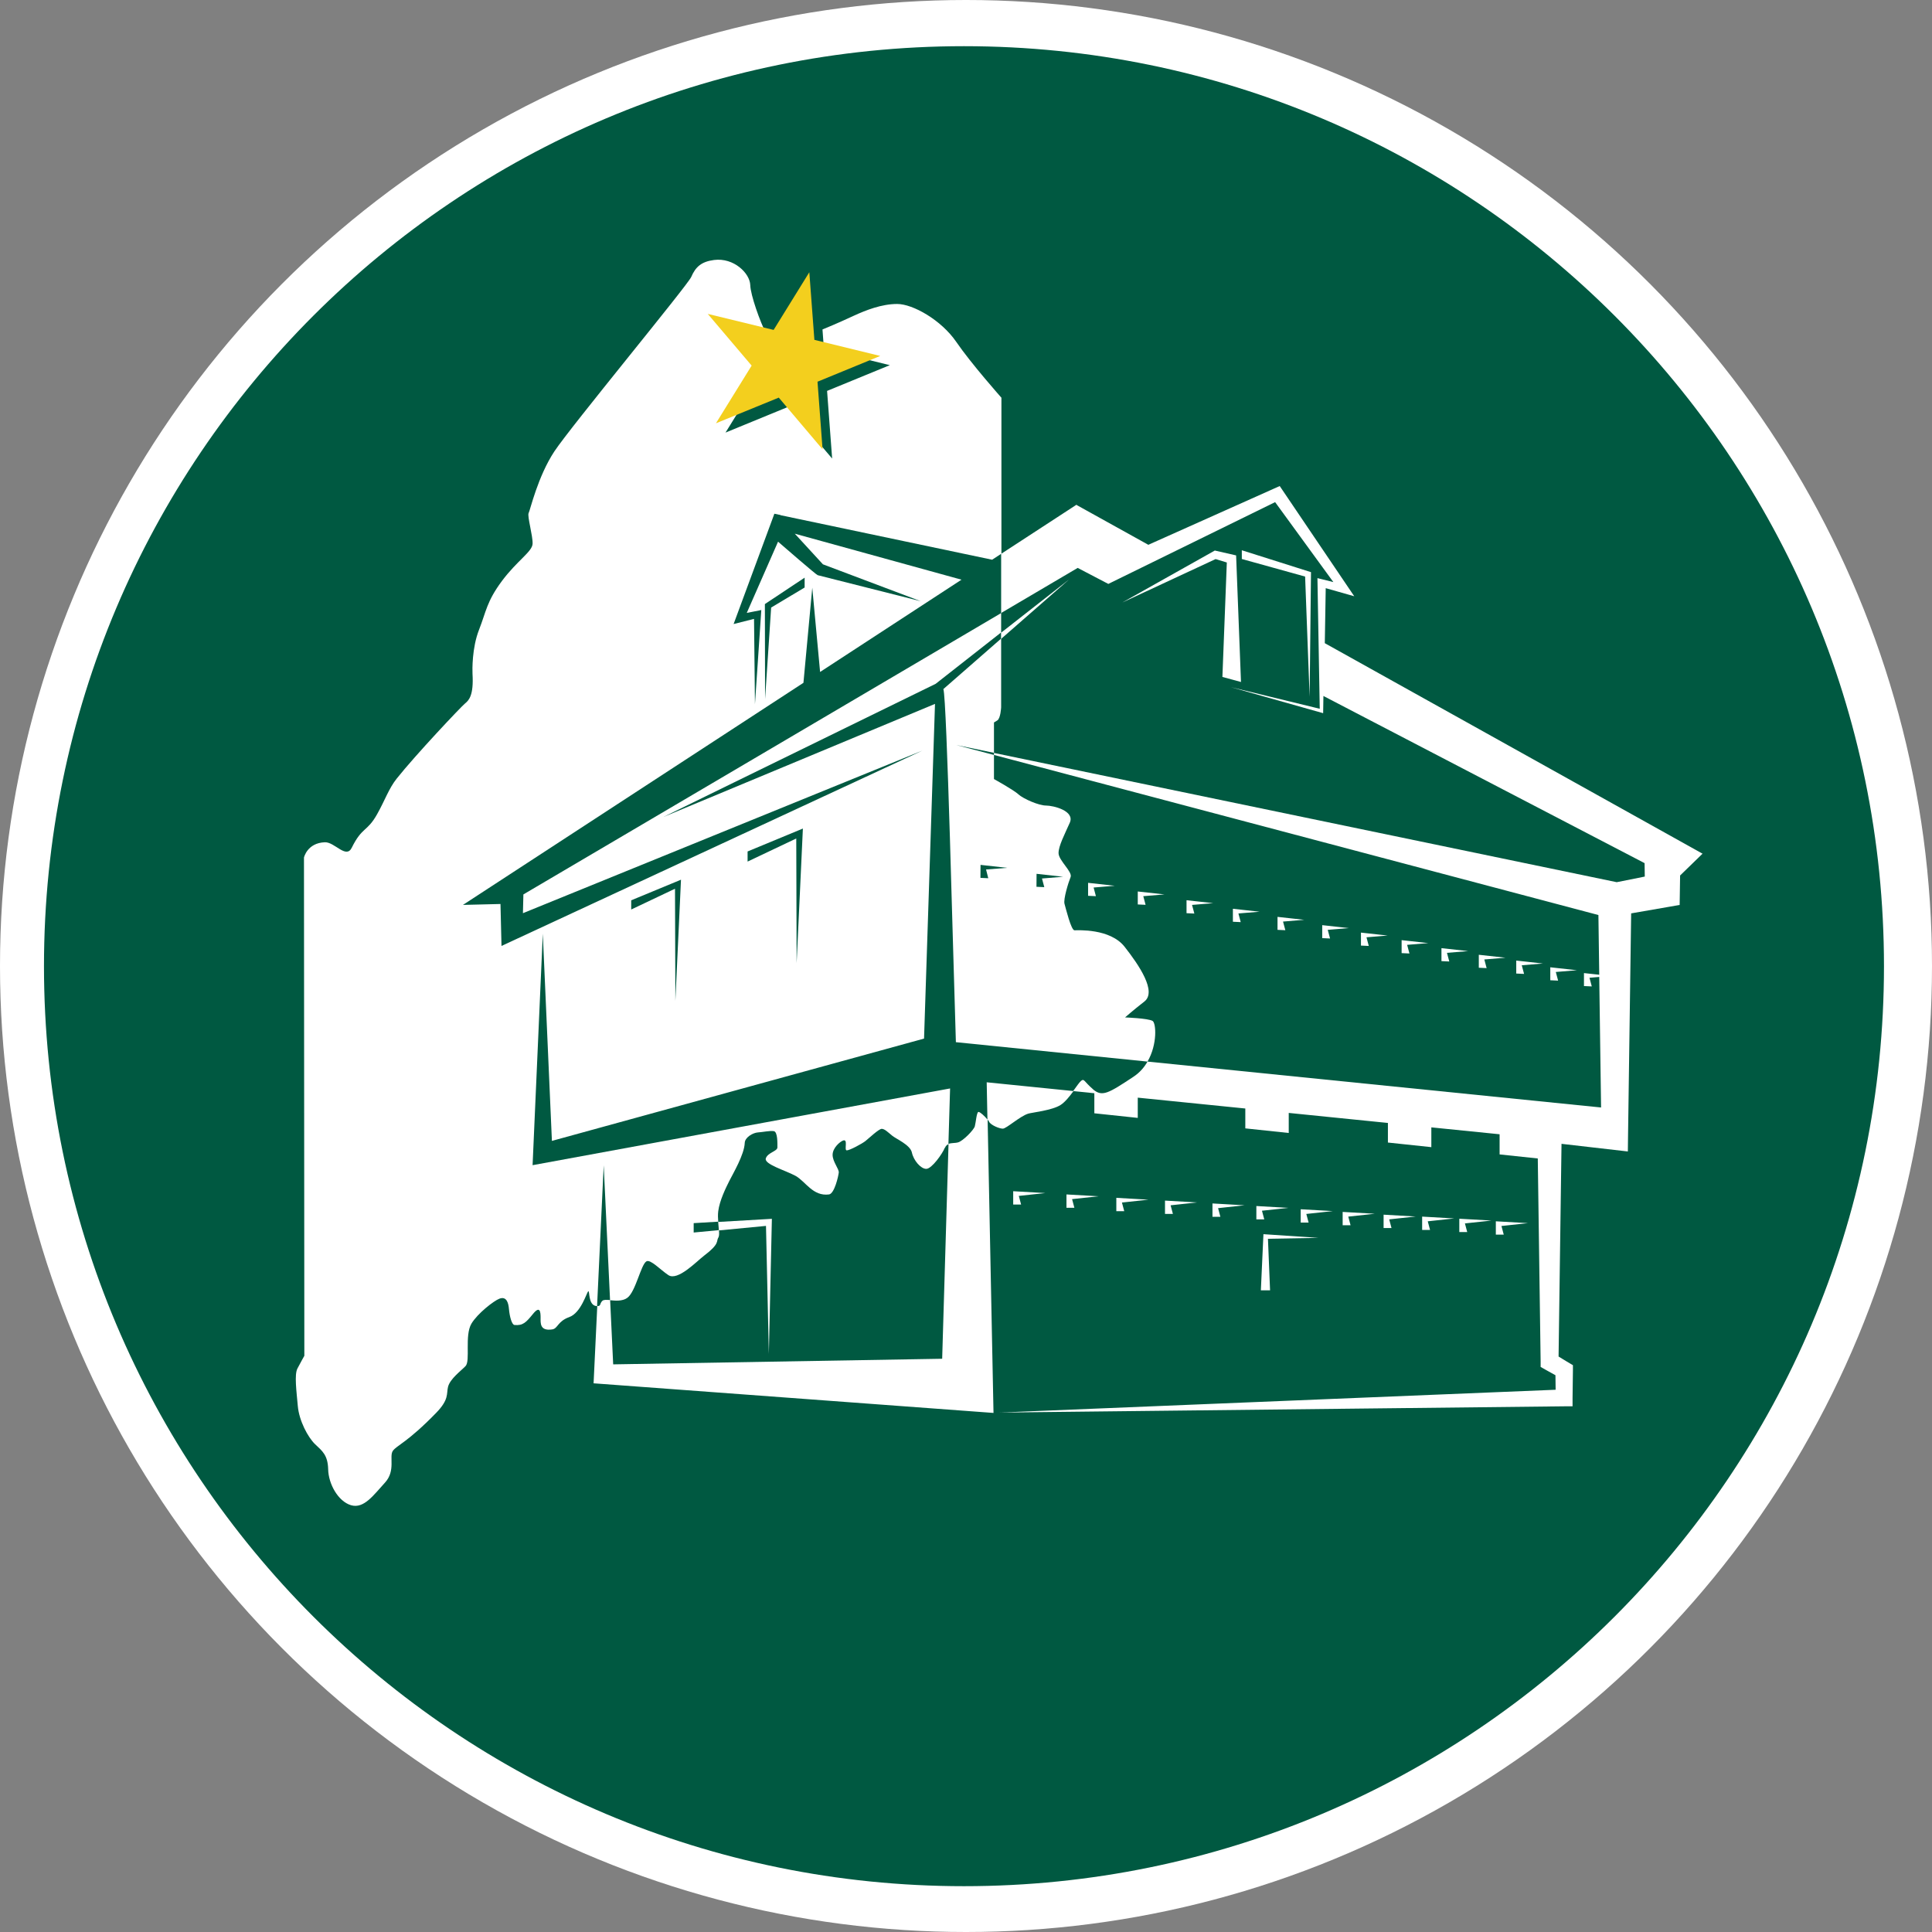 <?xml version="1.0" encoding="UTF-8"?> <svg xmlns="http://www.w3.org/2000/svg" viewBox="0 0 210 210"><rect x="0" y="0" width="210" height="210" fill="#808080" stroke="none"/><circle cx="105" cy="105" fill="#fff" r="105"></circle><g fill="#005941"><path d="m86.59 104.69.68-14.63-6.01 2.49v1.1l5.29-2.51z"></path><path d="m75.4 132.95v1.02l2.74-.26c-.02-.27-.05-.59-.08-.92z"></path><path d="m84.84 55.98-.67-.14-.22.6-4.21 11.39 2.22-.56.1 9.28.69-10.24-1.58.31 3.4-7.74c.65.56 4.17 3.62 4.31 3.64l11.2 2.83-10.63-4.01-3.06-3.33 18.12 5-15.37 10.03-.85-9.16-.96 10.34-37.01 24.14c.44-.01 2.64-.06 4.08-.1.04 1.55.09 3.71.11 4.56l45.74-21.23-43.41 17.67c.02-.67.03-1.4.05-2.04l51.93-30.58v-6.44l-.98.64-23-4.84z"></path><path d="m73.41 108.79.61-13.17-5.41 2.24v1l4.76-2.26z"></path><path d="m118.8 118.4c1 .86 1.68.44 4.4-1.36.67-.44 1.17-1.02 1.53-1.65l-20.83-2.11c-.3-9.15-.98-37.42-1.36-38.38l6.27-5.48v-.67c-3.59 2.81-7.11 5.57-7.11 5.58l-29.59 14.47 29.52-12.29c-.23 6.88-.92 28.2-1.19 36.38l-40.45 11.12-.99-22.52-1.11 25.16 45.38-8.34-.18 6.03c.31-.13.71-.07 1.05-.17.53-.14 1.71-1.35 1.82-1.75.11-.39.19-1.56.4-1.56.17 0 .68.46.97.83l-.08-4.05 9.4.95c.37-.51.68-.96.85-1.1.36-.29.3.04 1.3.9z"></path><path d="m83.82 66.04 3.64-2.18v-1.07l-4.32 2.87.02 10.34z"></path><path d="m113.26 95.49 2.3-.19-2.89-.32-.01 1.41.85.04z"></path><path d="m108.04 82.06v-.23l-4.1-.85z"></path><path d="m65.47 141.4c.14-.14.46-.12.84-.09l-.69-14.65-.72 15.3c.46.03.24-.24.57-.56z"></path><path d="m107.18 94.51 2.3-.18-2.9-.32-.01 1.41.85.04z"></path><path d="m110.69 86.34c.57.5 2.22 1.22 3.01 1.22s3.16.57 2.58 1.87c-.57 1.29-1.22 2.51-1.22 3.3s1.54 2.04 1.31 2.6-.81 2.42-.66 2.92c.14.5.72 2.87 1.08 2.87s3.87-.22 5.45 1.79 3.52 4.88 2.15 5.95-2.1 1.73-2.1 1.73 2.49.09 2.99.38c.38.22.55 2.53-.55 4.42l49.3 4.99c-.04-2.87-.13-8.89-.2-14.19l-1.06.09.25.94-.85-.04v-1.41s1.66.18 1.66.18c-.03-2.46-.07-4.76-.09-6.49l-65.7-17.4v2.62s2.08 1.15 2.65 1.65zm57.82 18.8 2.9.32-2.3.19.25.94-.85-.04zm-3.7-.73 2.9.32-2.3.19.25.94-.85-.04zm-4.07-.63 2.9.32-2.3.19.25.94-.85-.04zm-4.06-.72 2.9.32-2.3.19.25.94-.85-.04zm-4.33-.87 2.9.32-2.3.19.25.94-.85-.04zm-4.42-.82 2.9.32-2.3.19.25.94-.85-.04zm-4.21-.81 2.9.32-2.3.19.25.94-.85-.04zm-4.86-.9 2.9.32-2.3.19.25.94-.85-.04zm-4.85-.88 2.9.32-2.3.19.25.94-.85-.04zm-5.04-.93 2.9.32-2.3.19.25.94-.85-.04zm-5.3-.95 2.9.32-2.3.19.25.94-.85-.04zm-5.4-.94 2.9.32-2.3.19.25.94-.85-.04z"></path><path d="m102.7 124.75c-.25.64-1.42 2.3-2.02 2.3s-1.38-.92-1.56-1.77-1.74-1.49-2.16-1.85c-.43-.35-.8-.73-1.12-.73s-1.43 1.06-1.79 1.34-1.69 1-2.01 1 .18-1.28-.4-1.07c-.37.14-1.14.82-1.14 1.56s.71 1.53.67 1.92-.47 2.3-1.06 2.38c-1.76.23-2.54-1.41-3.64-2.02-1.1-.6-3.44-1.26-3.23-1.9s1.26-.77 1.26-1.19.04-1.7-.39-1.77-1.21.11-1.74.14c-.53.04-1.4.53-1.42 1.14-.05 1.28-1.28 3.34-1.67 4.12s-1.06 2.13-1.21 3.3c-.05.39-.03.79 0 1.17l5.83-.34-.33 14.68-.31-13.91-5.11.49c.03.36.02.64-.07.78-.25.39.19.65-1.53 1.95-.84.64-2.88 2.8-3.9 2.13-.86-.57-1.94-1.74-2.38-1.5-.61.34-1.18 3.34-2.1 3.98-.55.38-1.28.3-1.85.25l.33 6.97 35.76-.61.69-23.33c-.16.07-.3.18-.39.41z"></path><path d="m116.3 62.9-7.48 6.54v7.44s-.06 1.22-.42 1.43l-.36.22v3.31l67.69 14.05c.99-.2 2.12-.43 3.05-.61 0-.56-.01-1.13-.02-1.46l-34.91-18.17-.03 1.87-10.03-2.83 9.66 2.35-.25-14.2 1.73.43-6.33-8.69-18.13 8.89-3.33-1.74-8.32 4.9v2.14c3.71-2.91 7.48-5.86 7.48-5.86zm18.68-3.09 7.52 2.38-.15 13.55-.49-13.07-6.88-1.91v-.96zm-2.94.03s2.32.53 2.32.53l.53 13.76-2.02-.55.48-12.44-1.22-.37-10.14 4.72 10.04-5.64z"></path><path d="m104.78 5.02c-55.23 0-100 44.77-100 100s44.77 100 100 100 100-44.77 100-100-44.77-100-100-100zm77.76 93.35s-3.71.64-5.24.91l-.34 24.27-.02 1.61c-.73-.09-4.87-.56-7.21-.83l-.32 23.12c.55.33 1.35.83 1.56.94v.54l-.04 3.02v.91s-.89 0-.89 0-61.41.68-61.41.68l60.46-2.48c0-.65-.02-1.1-.02-1.58-.56-.31-1.36-.75-1.61-.9v-.58l-.31-22.08-4.15-.44v-2.19l-7.42-.75v2.15l-4.72-.5v-2.13l-10.78-1.09v2.18l-4.72-.5v-2.16l-11.69-1.18v2.2l-4.72-.5v-2.18l-2.27-.23c-.41.56-.9 1.18-1.39 1.5-.92.6-3.16.83-3.53.95-.9.28-2.37 1.63-2.76 1.63s-1.31-.39-1.49-.75c-.03-.07-.09-.15-.16-.23l.64 31.88-43.47-3.22.4-8.39s-.08 0-.13-.01c-.89-.14-.67-1.74-.85-1.6s-.78 2.34-2.06 2.8-1.24 1.25-1.85 1.34c-1.37.21-1.27-.7-1.27-1.3s-.07-1.31-.82-.39-1.09 1.3-2.02 1.21c-.28-.03-.52-.86-.6-1.74-.05-.59-.23-1.42-1.03-1.12-.6.22-2.39 1.61-3.05 2.72-.76 1.29-.09 4.05-.64 4.61-.5.52-1.68 1.38-1.9 2.25-.19.75.14 1.36-1.29 2.83-3.13 3.22-4.28 3.53-4.71 4.13-.43.61.34 2.15-.86 3.46-1.21 1.31-2.27 2.87-3.69 2.45-1.42-.43-2.45-2.34-2.48-3.9-.04-1.56-.64-1.99-1.42-2.73-.78-.75-1.74-2.55-1.88-4.15s-.39-3.41-.04-4.08.75-1.38.75-1.38l-.04-54.16s.35-1.59 2.27-1.66c1.06-.04 2.31 1.84 2.92.6 1.14-2.31 1.66-1.69 2.76-3.65.85-1.51 1.27-2.79 2.13-3.87 2.06-2.59 6.99-7.81 7.42-8.16s.96-.89.82-3.23c-.02-.39-.07-2.81.71-4.79.78-1.99.82-3.05 2.48-5.29 1.67-2.24 3.3-3.19 3.34-4.05.04-.85-.6-3.02-.43-3.34s.99-3.97 2.8-6.71c1.81-2.73 14.48-18.05 14.87-18.95.48-1.11 1.11-1.67 2.48-1.85 2.16-.28 3.9 1.45 3.94 2.73.03 1.07 1.05 3.97 1.77 5.36l-1.68-.41.08.1-3.75-.91 4.77 5.62-3.88 6.27 6.82-2.8 4.77 5.62-.55-7.35 6.82-2.8-4.21-1.03.12-.05-3.08-.75-.15-2.05c1.52-.62 2.89-1.25 3.4-1.49 1.31-.6 3.02-1.28 4.72-1.28s4.79 1.74 6.42 4.12 4.91 6.07 4.91 6.07v16.95l8.16-5.32s.01.02.03.04 7.75 4.3 7.75 4.3v.03l14.31-6.4 8.1 11.98-3.1-.88-.1 5.98 41.06 22.88c-.58.56-1.66 1.61-2.44 2.37l-.05 3.22zm-71.56 32.56h-.85v-1.45s3.49.2 3.49.2l-2.88.31.25.94zm5.79.35h-.85v-1.45s3.49.2 3.49.2l-2.88.31.25.94zm5.42.37h-.85v-1.45s3.49.2 3.49.2l-2.88.31.25.94zm5.29.3h-.85v-1.45s3.49.2 3.49.2l-2.88.31.25.94zm5.16.31h-.85v-1.45s3.49.2 3.49.2l-2.88.31.25.94zm9.59.63h-.85v-1.45s3.49.2 3.49.2l-2.88.31.25.94zm1.09 1.66-5.5.1.23 5.6h-1s.28-6.1.28-6.1zm-5.91-2.01h-.85v-1.45s3.49.2 3.49.2l-2.88.31.25.94zm9.38.64h-.85v-1.45s3.49.2 3.49.2l-2.88.31.25.94zm4.45.3h-.85v-1.45s3.49.2 3.49.2l-2.88.31.25.94zm4.19.21h-.85v-1.45s3.49.2 3.49.2l-2.88.31.25.94zm4.04.23h-.85v-1.45s3.49.2 3.49.2l-2.88.31.25.94zm3.97.28h-.85v-1.45s3.49.2 3.49.2l-2.88.31.25.94z"></path></g><path d="m87.97 29.59.55 7.35 7.16 1.75-6.82 2.8.55 7.35-4.76-5.62-6.83 2.79 3.88-6.27-4.77-5.62 7.16 1.74z" fill="#f3cf1e"></path></svg> 